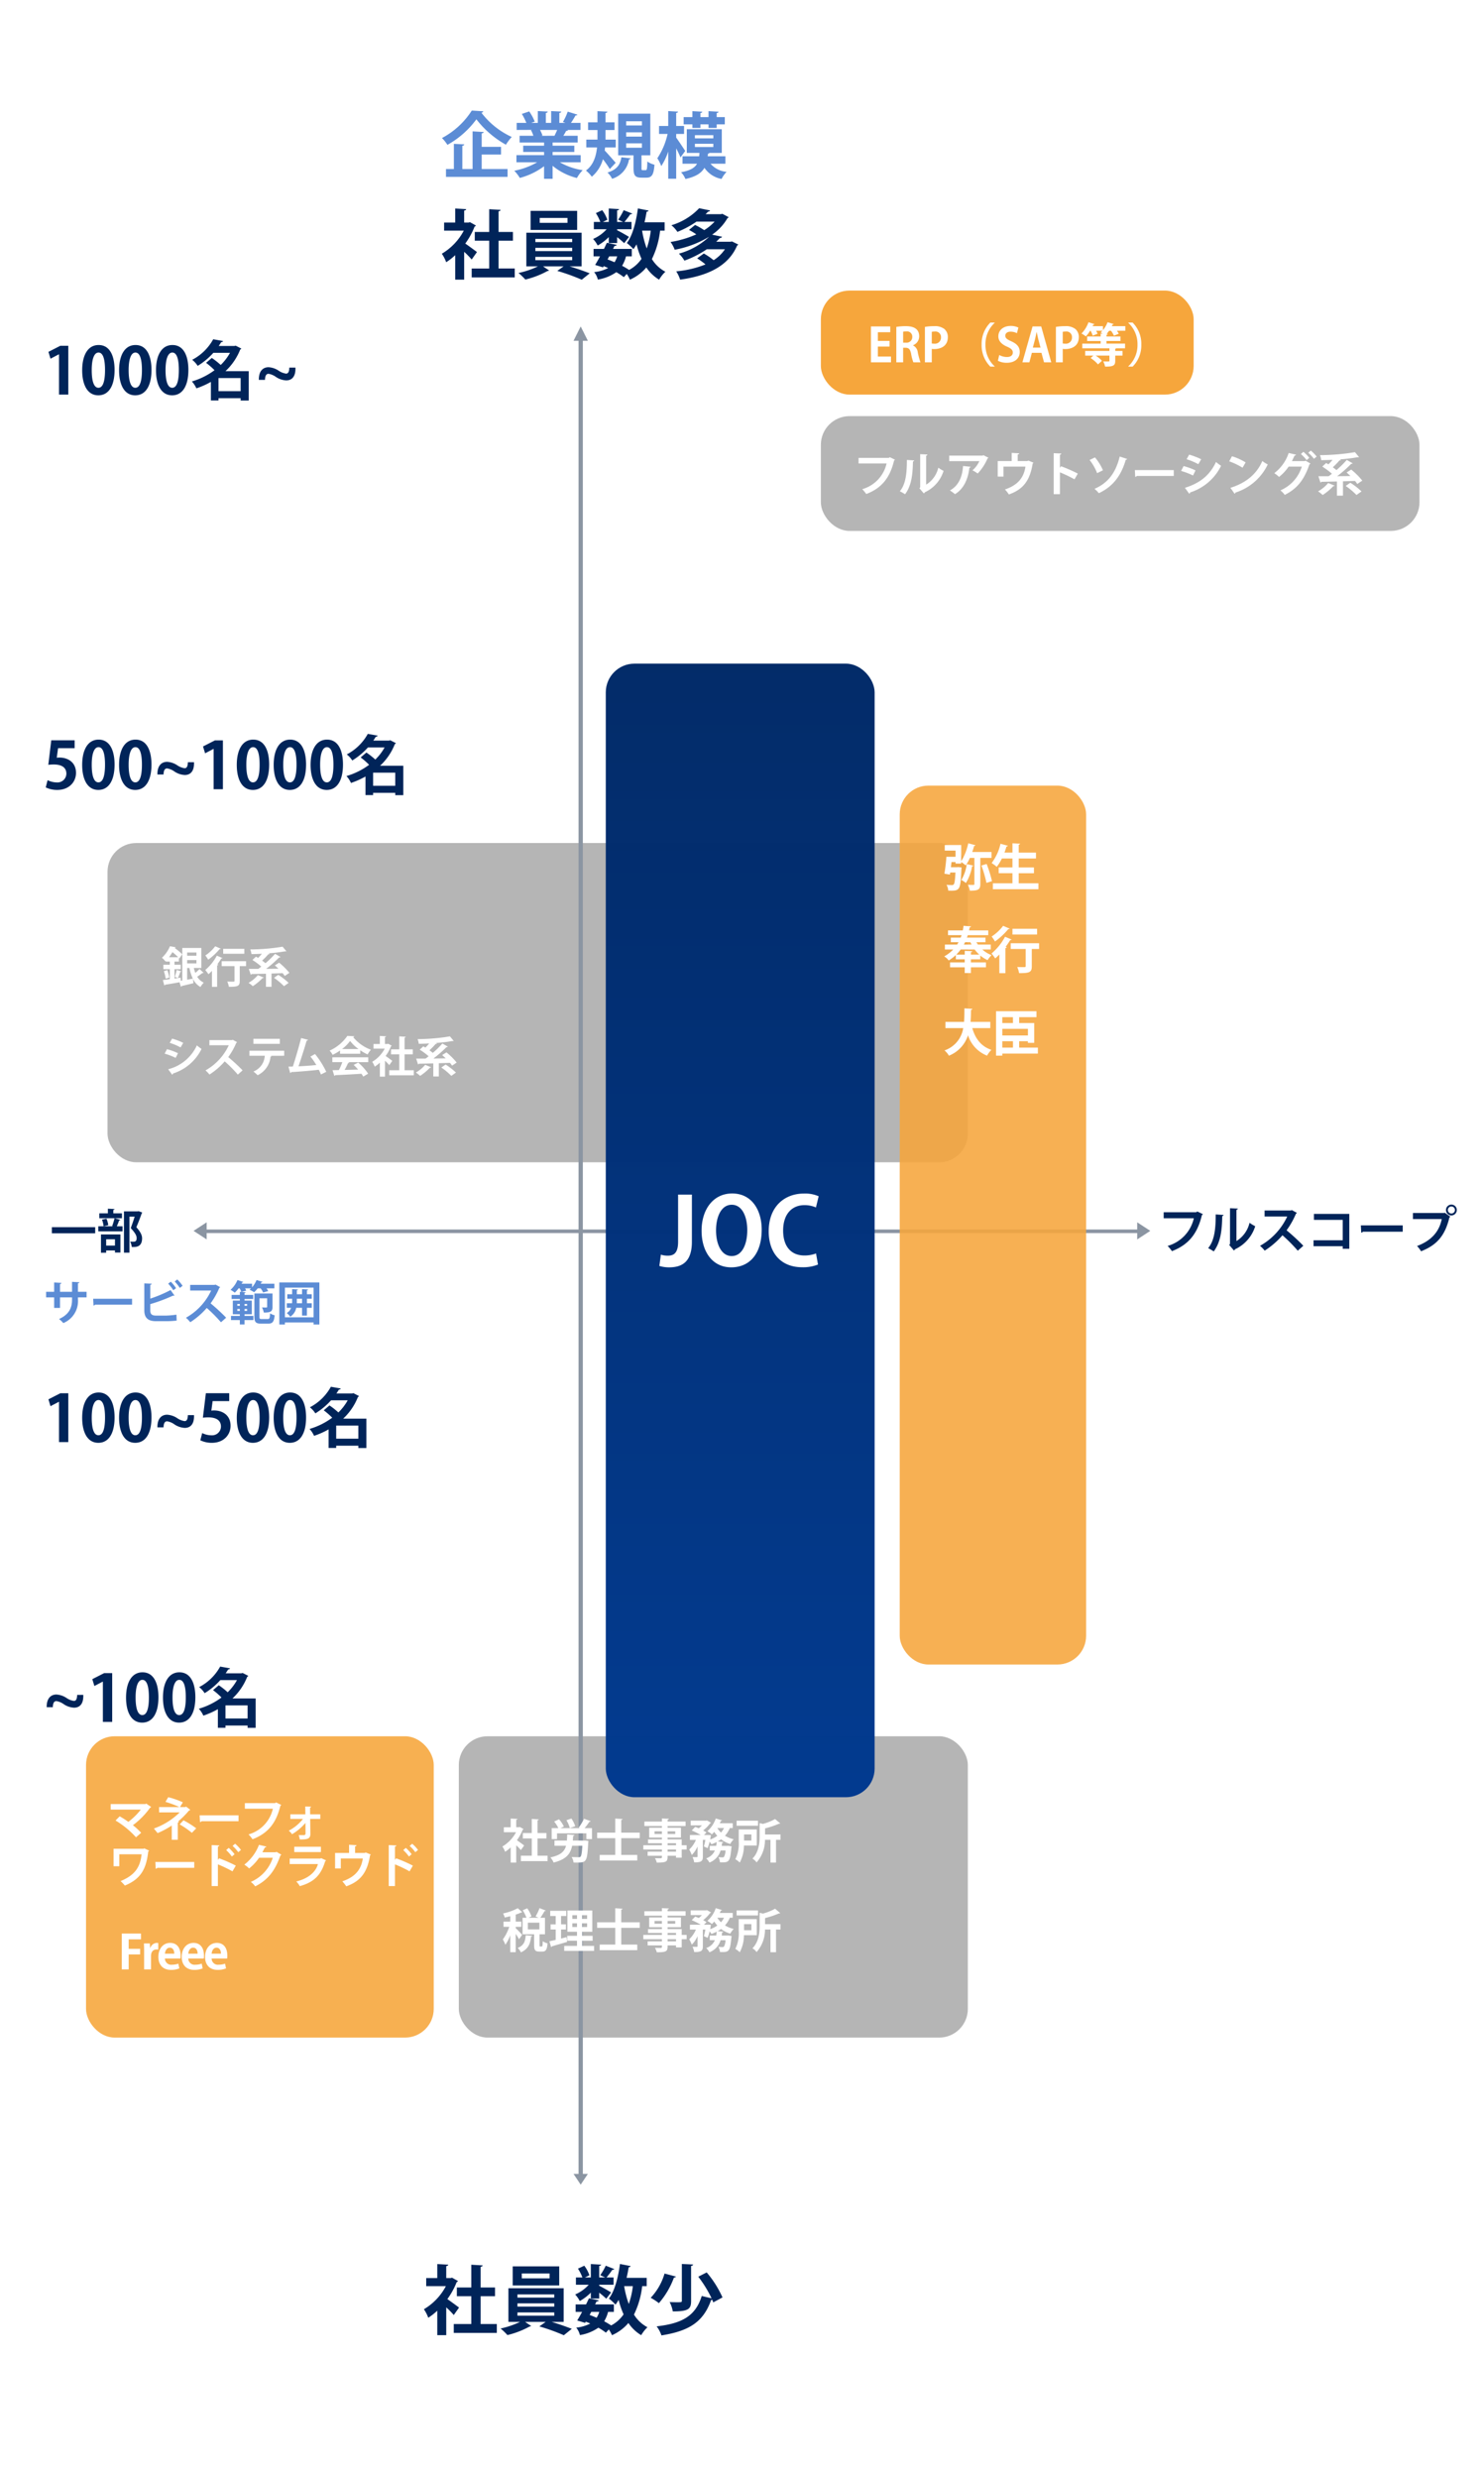 <svg xmlns="http://www.w3.org/2000/svg" xmlns:xlink="http://www.w3.org/1999/xlink" width="414" height="691" viewBox="0 0 414 691">
  <defs>
    <linearGradient id="linear-gradient" x1="0.5" x2="0.5" y2="1" gradientUnits="objectBoundingBox">
      <stop offset="0" stop-color="#002967"/>
      <stop offset="0.51" stop-color="#00317b"/>
      <stop offset="1" stop-color="#00398f"/>
    </linearGradient>
  </defs>
  <g id="グループ_336" data-name="グループ 336" transform="translate(0 -1282)">
    <rect id="長方形_438" data-name="長方形 438" width="414" height="691" transform="translate(0 1282)" fill="#fff"/>
    <rect id="長方形_439" data-name="長方形 439" width="240" height="89" rx="8" transform="translate(30 1517)" fill="#b5b5b5"/>
    <rect id="長方形_440" data-name="長方形 440" width="142" height="84" rx="8" transform="translate(128 1766)" fill="#b5b5b5"/>
    <path id="合体_2" data-name="合体 2" d="M-1672.75-10103h-259.595v1.765l-3.655-2.381,3.655-2.385v2h259.595v-2l3.655,2.385-3.655,2.381Z" transform="translate(1990 11728.734)" fill="#8b95a2"/>
    <rect id="長方形_442" data-name="長方形 442" width="104" height="29" rx="8" transform="translate(229 1363)" fill="#f6a63c"/>
    <rect id="長方形_443" data-name="長方形 443" width="167" height="32" rx="8" transform="translate(229 1398)" fill="#b5b5b5"/>
    <rect id="長方形_446" data-name="長方形 446" width="52" height="245" rx="8" transform="translate(251 1501)" fill="#f6a63c" opacity="0.88"/>
    <path id="パス_1238" data-name="パス 1238" d="M11.018-10.29l-.308.21H1.638V-8.4h8.414A10.4,10.4,0,0,1,2.744-.686,12.091,12.091,0,0,1,3.948.77C8.54-.994,11.06-4.046,12.306-9.3a.657.657,0,0,0,.28-.238Zm10.92-.462a.408.408,0,0,0,.392-.336L20.146-11.2v9.954l-.224.294L21.238.588a.976.976,0,0,0,.322-.35,10.473,10.473,0,0,0,5.614-6.412,10.172,10.172,0,0,1-1.582-.966,8.142,8.142,0,0,1-3.654,5.1ZM16.156-9.464c0,3.584-.252,7.224-2.114,9.394.49.252,1.162.644,1.568.91,1.918-2.59,2.3-5.838,2.366-9.856a.367.367,0,0,0,.364-.308Zm21.252-1.2-.294.1H29.792v1.68h6.314A18.147,18.147,0,0,1,28.518-.714,9.037,9.037,0,0,1,29.82.63a22.958,22.958,0,0,0,4.956-4.284,44.258,44.258,0,0,1,4.27,4.3L40.6-.728A56.283,56.283,0,0,0,35.924-5.04a22.661,22.661,0,0,0,2.618-4.634.423.423,0,0,0,.252-.238Zm6.146,1.05v1.666H51.59v5.684H43.442V-.6H51.59V.112h1.834v-9.73Zm13.2,5.236a.677.677,0,0,0,.476-.266h11.1V-6.412H56.644ZM80.388-10.7A1.524,1.524,0,0,0,81.9-9.184,1.515,1.515,0,0,0,83.412-10.7,1.506,1.506,0,0,0,81.9-12.208,1.514,1.514,0,0,0,80.388-10.7Zm1.512.98a.983.983,0,0,1-.98-.98.983.983,0,0,1,.98-.98.974.974,0,0,1,.98.98A.974.974,0,0,1,81.9-9.716ZM71.176-8.162h8.036c-.728,3.654-3.094,6.09-6.888,7.5a8.859,8.859,0,0,1,1.12,1.47c4.284-1.68,6.664-4.214,7.91-9.45a.926.926,0,0,0,.252-.2L80.052-9.94l-.126.07h-8.75Z" transform="translate(323 1630)" fill="#002459"/>
    <path id="パス_1240" data-name="パス 1240" d="M6.565-1.612H2.9V-4.394H6.162V-5.967H2.9V-8.385H6.357V-10H.975V0h5.59Zm6.149-3.146A2.646,2.646,0,0,0,14.43-7.241c0-2.678-2.548-2.834-3.809-2.834a15.589,15.589,0,0,0-2.574.208V0H9.958V-4.056h.65c.91,0,1.313.4,1.573,1.69A12.507,12.507,0,0,0,12.805,0h1.976a21.4,21.4,0,0,1-.741-2.756,2.456,2.456,0,0,0-1.326-1.963ZM9.958-5.486V-8.528a3.3,3.3,0,0,1,.884-.078,1.457,1.457,0,0,1,1.664,1.534,1.565,1.565,0,0,1-1.755,1.586ZM16.029,0H17.94V-3.744a3.684,3.684,0,0,0,.7.052c1.5,0,3.783-.611,3.783-3.354a2.9,2.9,0,0,0-.962-2.236,4.276,4.276,0,0,0-2.847-.793,14.233,14.233,0,0,0-2.587.208ZM17.94-8.5a3.779,3.779,0,0,1,.832-.078,1.538,1.538,0,0,1,1.742,1.625,1.688,1.688,0,0,1-1.9,1.755,3.238,3.238,0,0,1-.676-.052Zm17.55-2.574H34.281A8.392,8.392,0,0,0,31.85-4.94,8.392,8.392,0,0,0,34.281,1.2H35.49V1.131A8.039,8.039,0,0,1,32.916-4.94a8.077,8.077,0,0,1,2.574-6.071Zm6.617,1.391a4.838,4.838,0,0,0-2.145-.455c-2.158,0-3.445,1.261-3.445,2.9,0,1.3.936,2.236,2.444,2.886,1.105.481,1.586.91,1.586,1.625,0,.741-.559,1.248-1.625,1.248a4.483,4.483,0,0,1-2.158-.559L36.387-.429A5.351,5.351,0,0,0,38.844.13c2.327,0,3.64-1.274,3.64-3.016,0-1.313-.715-2.236-2.314-2.951-1.222-.559-1.716-.884-1.716-1.6,0-.559.455-1.105,1.469-1.105a3.85,3.85,0,0,1,1.781.429ZM48.477-10H46.059L43.225,0h1.95l.689-2.639h2.678L49.257,0h2.015Zm-2.34,5.9.6-2.288c.143-.585.312-1.4.442-2.028h.039c.13.611.3,1.417.455,2.041l.6,2.275ZM52.572,0h1.911V-3.744a3.684,3.684,0,0,0,.7.052c1.495,0,3.783-.611,3.783-3.354a2.9,2.9,0,0,0-.962-2.236,4.276,4.276,0,0,0-2.847-.793,14.233,14.233,0,0,0-2.587.208Zm1.911-8.5a3.779,3.779,0,0,1,.832-.078,1.538,1.538,0,0,1,1.742,1.625,1.688,1.688,0,0,1-1.9,1.755,3.238,3.238,0,0,1-.676-.052Zm13.689-1.573.195-.442c.156.013.286-.026.325-.143-.52-.169-1.053-.325-1.716-.52A7.653,7.653,0,0,1,65.7-8.97v-1.1H62.816l.195-.429a.327.327,0,0,0,.338-.143l-1.69-.533a8.45,8.45,0,0,1-1.95,3.146,8.285,8.285,0,0,1,1.222.806A9.735,9.735,0,0,0,62.114-8.8h.13a6.6,6.6,0,0,1,.6,1.378l1.339-.546A6.263,6.263,0,0,0,63.8-8.8h1.742a5.424,5.424,0,0,1-.481.468c.156.091.351.208.546.338l-.546-.026V-7.2h-3.77v1.261h3.77v.728H59.93V-3.9H67.5v.728h-6.76v1.3h2.288l-.78.689A8.943,8.943,0,0,1,64.311.585l1.105-1a7.852,7.852,0,0,0-1.755-1.456H67.5v1.43c0,.2,0,.208-.7.208-.286,0-.663-.013-1.027-.026A5.94,5.94,0,0,1,66.3,1.2c2.34,0,2.821-.312,2.821-1.6V-1.872h2.041v-1.3H69.121v-.611a.538.538,0,0,0,.286-.117h2.457V-5.213H66.69v-.728h3.887V-7.2H66.69v-.455c.234-.039.338-.117.351-.247l-.325-.013a9.529,9.529,0,0,0,.7-.884h.533a8.249,8.249,0,0,1,.819,1.378L70.1-7.969A5.521,5.521,0,0,0,69.6-8.8h2.34v-1.274ZM72.761,1.2H73.97A8.341,8.341,0,0,0,76.4-4.94a8.341,8.341,0,0,0-2.431-6.136H72.761v.065A8.039,8.039,0,0,1,75.335-4.94a8.077,8.077,0,0,1-2.574,6.071Z" transform="translate(242 1383)" fill="#fff"/>
    <path id="パス_1239" data-name="パス 1239" d="M10.231-9.555l-.286.195H1.521V-7.8H9.334A9.657,9.657,0,0,1,2.548-.637,11.228,11.228,0,0,1,3.666.715c4.264-1.638,6.6-4.472,7.761-9.347a.61.61,0,0,0,.26-.221Zm10.14-.429a.379.379,0,0,0,.364-.312l-2.028-.1v9.243L18.5-.884,19.721.546a.907.907,0,0,0,.3-.325,9.725,9.725,0,0,0,5.213-5.954,9.446,9.446,0,0,1-1.469-.9A7.561,7.561,0,0,1,20.371-1.9ZM15-8.788c0,3.328-.234,6.708-1.963,8.723.455.234,1.079.6,1.456.845,1.781-2.4,2.132-5.421,2.2-9.152a.34.34,0,0,0,.338-.286Zm21.346-1.326L36.166-10h-9.36V-8.45h8.411a7.466,7.466,0,0,1-1.924,2.561,9.425,9.425,0,0,1,1.456.884,13.727,13.727,0,0,0,2.743-4.2.381.381,0,0,0,.26-.195ZM30.667-7.1C30.485-4.186,29.471-1.612,27-.286A12.086,12.086,0,0,1,28.418.754C31.031-.819,32.11-3.757,32.435-6.6c.208-.039.338-.143.351-.273ZM44.239-8.476h-3.9v4.329h1.6V-6.929h6.136c-.442,3.055-2.106,5.161-5.72,6.37a10.342,10.342,0,0,1,1.1,1.391C47.541-.611,49.335-3.12,50.1-7.813a.574.574,0,0,0,.221-.208l-1.43-.585-.3.13H45.916v-1.833a.417.417,0,0,0,.416-.325l-2.093-.117Zm18.447,3.5A40.806,40.806,0,0,0,58.019-7.02l-.325.442v-3.666c.273-.039.377-.169.39-.325l-2.132-.1V.754h1.742V-5.33a36.961,36.961,0,0,1,4.069,1.95ZM74.373-9.737c-1.2,4.888-3.536,7.488-7.033,9.009a7.485,7.485,0,0,1,1.2,1.209c3.692-1.716,6.149-4.576,7.527-9.321.221-.013.338-.091.377-.221Zm-8.4.962A14.007,14.007,0,0,1,68.068-5.1L69.693-5.9A13.543,13.543,0,0,0,67.47-9.49ZM78.7-4.069a.628.628,0,0,0,.442-.247H89.453V-5.954H78.6ZM93.028-8.983A17.977,17.977,0,0,1,96.3-7.6l.806-1.378a20.06,20.06,0,0,0-3.354-1.287Zm.741,9.62a.32.32,0,0,0,.208-.351,14.469,14.469,0,0,0,8.671-7.436,17.547,17.547,0,0,1-1.417-1.066c-1.781,3.848-4.68,5.967-8.671,7.2ZM91.494-5.72a19.332,19.332,0,0,1,3.328,1.274l.7-1.417A18.629,18.629,0,0,0,92.2-7.072ZM104.923-8.4a18.982,18.982,0,0,1,3.718,1.781L109.5-8.1a16.867,16.867,0,0,0-3.809-1.716ZM106.431.65a.454.454,0,0,0,.221-.338,15.039,15.039,0,0,0,9.022-7.839,9.839,9.839,0,0,1-1.521-.962c-1.508,3.575-4.524,6.123-8.9,7.475Zm20.553-11.427A10.329,10.329,0,0,1,128.557-9.1l.754-.624a10.441,10.441,0,0,0-1.638-1.677Zm-2.067.351a10.366,10.366,0,0,1,1.6,1.7l.741-.65a10.545,10.545,0,0,0-1.651-1.677Zm1.313,1.859-.247.1h-3.575c.234-.429.533-1.079.754-1.547a.445.445,0,0,0,.416-.234l-2.067-.481A11.664,11.664,0,0,1,117.494-5.1a8.437,8.437,0,0,1,1.326,1.053A12.907,12.907,0,0,0,121.5-6.929h3.679A10.6,10.6,0,0,1,119.2-.3,5.762,5.762,0,0,1,120.406.962c3.341-1.69,5.369-4.03,6.89-8.5a.663.663,0,0,0,.286-.247Zm11.44,3.276c.338.3.7.637,1.066.988-1.248.026-2.509.039-3.705.052A36.059,36.059,0,0,0,138.957-7.7a.566.566,0,0,0,.429-.13l-1.664-.962a27.243,27.243,0,0,1-2.886,2.834c-.3-.247-.65-.52-1.014-.78a21.428,21.428,0,0,0,1.872-1.924.425.425,0,0,0,.4-.117l-.312-.169a45.171,45.171,0,0,0,4.979-.6.761.761,0,0,0,.169.026.443.443,0,0,0,.208-.052l-1.131-1.378a61.962,61.962,0,0,1-9.776.832,5.2,5.2,0,0,1,.364,1.4c1.014-.013,2.08-.052,3.146-.1A13.33,13.33,0,0,1,132.6-7.553c-.221-.13-.429-.26-.637-.377l-1.079,1a19.552,19.552,0,0,1,2.691,2c-.312.247-.624.481-.923.689h-2.847l.559,1.742a.3.3,0,0,0,.273-.195c1.183-.013,2.691-.052,4.342-.091V1.17h1.677v-4c1.1-.026,2.236-.065,3.354-.1a8.451,8.451,0,0,1,.637.845l1.4-.936a20.385,20.385,0,0,0-3.094-3.081Zm4.16,5.278a20.283,20.283,0,0,0-3.12-2.418c-.416.286-.832.559-1.3.9A18.8,18.8,0,0,1,140.426.988Zm-9.295-2.34a10.349,10.349,0,0,1-2.821,2.327A9.82,9.82,0,0,1,131,.988,16.322,16.322,0,0,0,133.978-1.5a.323.323,0,0,0,.1.013.329.329,0,0,0,.26-.117Z" transform="translate(238 1419)" fill="#fff"/>
    <path id="パス_1237" data-name="パス 1237" d="M13.608-9.492H8.232c.2-.574.378-1.148.532-1.708a.333.333,0,0,0,.364-.182l-2.016-.546a15.218,15.218,0,0,1-1.96,5v-4.508H.56v1.554H3.57v1.722H1.022C.924-6.636.686-4.69.462-3.444L2-3.206l.084-.574H3.542c-.1,2.17-.252,3.08-.49,3.332a.631.631,0,0,1-.5.168c-.28,0-.882-.014-1.512-.07a3.736,3.736,0,0,1,.5,1.624c3.262.07,3.4.07,3.668-5.964a3.331,3.331,0,0,0,.042-.5l-.91-.1-.364.028H2.282c.056-.462.112-.938.154-1.414H3.57v.406H5.152v-.42a10.5,10.5,0,0,1,1.26.924A11.64,11.64,0,0,0,7.574-7.854h1.26V-.588c0,.266-.056.266-.742.266-.294,0-.686-.014-1.078-.028a6.138,6.138,0,0,1,.56,1.638c2.3,0,2.912-.294,2.912-1.848V-7.854h3.122Zm.126,8.12A34.689,34.689,0,0,0,12.25-6.16l-1.456.434a34.267,34.267,0,0,1,1.4,4.844ZM6.706-6.132A11.722,11.722,0,0,1,5.194-1.694a8.154,8.154,0,0,1,1.288.84A13.993,13.993,0,0,0,8.2-5.516c.182,0,.294-.056.336-.182ZM21.2-3.584h4.242v-1.61H21.2V-7.686h4.816V-9.324H21.2v-2.212c.252-.056.364-.14.378-.28l-2.128-.112v2.6H17.22c.21-.574.406-1.148.574-1.722a.366.366,0,0,0,.392-.182l-2.072-.56a13.681,13.681,0,0,1-2.478,5.376,10.166,10.166,0,0,1,1.428,1.05,12.22,12.22,0,0,0,1.442-2.324h2.94v2.492H15.61v1.61h3.836V-.77h-5.46V.882H26.7V-.77H21.2ZM13.4,16.308H9.814a6.53,6.53,0,0,1-.42-.658h2.534V14.376H6.762c.084-.224.154-.462.224-.686H12.7V12.36H7.336q.1-.42.168-.84a.406.406,0,0,0,.392-.28l-2.1-.154c-.042.42-.112.854-.2,1.274H1.47v1.33H5.25c-.07.224-.154.462-.238.686H2.254V15.65H4.41c-.126.224-.252.448-.392.658H.6V17.68H2.926a10.181,10.181,0,0,1-2.52,1.932,4.064,4.064,0,0,1,1.26,1.134,13.013,13.013,0,0,0,1.988-1.512v1.19H6.132v.854H2.044V22.65H6.132v1.6H7.854v-1.6h4.2V21.278h-4.2v-.854h2.618V19.36a8.839,8.839,0,0,0,2.044,1.288,6.974,6.974,0,0,1,1.106-1.386,8.094,8.094,0,0,1-2.576-1.582H13.4Zm-7.5,0,.336-.658H7.714c.112.224.21.448.336.658Zm1.96,2.114c.266-.028.364-.112.378-.252l-2.1-.126v1.064H3.78A10.723,10.723,0,0,0,5.012,17.68H8.9a10.413,10.413,0,0,0,1.288,1.428H7.854Zm7.938,5.866h1.68V17.3a.424.424,0,0,0,.378-.252l-.308-.1c.462-.63.91-1.288,1.288-1.918a.356.356,0,0,0,.392-.126l-1.848-.77A15.883,15.883,0,0,1,13.608,18.8a13.064,13.064,0,0,1,1.036,1.372c.378-.336.77-.7,1.148-1.106Zm3.164-8.344v1.6h4.172v4.788c0,.266-.126.266-.686.266-.406,0-1.078-.014-1.666-.028a6.472,6.472,0,0,1,.518,1.708c2.912,0,3.542-.238,3.542-1.9V17.54H26.88v-1.6Zm-2.114-4.858a12.661,12.661,0,0,1-3.206,2.982,11.469,11.469,0,0,1,.938,1.386A20.134,20.134,0,0,0,18.284,12a.371.371,0,0,0,.392-.126Zm2.6.826v1.6H26.32v-1.6ZM13.272,37.866H7.756c.1-1.134.112-2.268.126-3.346.238-.042.364-.14.392-.294l-2.226-.14c-.014,1.26,0,2.534-.1,3.78H.756V39.6H5.712A7.841,7.841,0,0,1,.49,45.818a5.267,5.267,0,0,1,1.232,1.47,9.145,9.145,0,0,0,5.334-5.7,9.033,9.033,0,0,0,5.306,5.684,7.274,7.274,0,0,1,1.218-1.61C10.7,44.7,9.072,42.5,8.246,39.6h5.026Zm8.05,7.168V43.256h2.436V43.7h1.764V38.188h-4.2V36.55h4.83V34.9H14.868V47.274h1.75V46.7h9.926V45.034Zm-4.7-3.388V39.8h7.14v1.848Zm2.968-3.458H16.618V36.55h2.968Zm0,5.068v1.778H16.618V43.256Z" transform="translate(263 1529)" fill="#fff"/>
    <rect id="長方形_447" data-name="長方形 447" width="75" height="316" rx="8" transform="translate(169 1467)" opacity="0.99" fill="url(#linear-gradient)"/>
    <path id="パス_1233" data-name="パス 1233" d="M9.022-19.994H5.174v13.13c0,3.12-1.144,3.9-2.886,3.9A6.534,6.534,0,0,1,.364-3.25L-.052-.1a9.41,9.41,0,0,0,2.7.39c3.718,0,6.37-1.612,6.37-7.124Zm11.232-.312c-5.226,0-8.528,4.394-8.528,10.374,0,5.8,2.99,10.218,8.268,10.218,4.966,0,8.5-3.562,8.5-10.53C28.5-15.574,25.792-20.306,20.254-20.306Zm-.1,3.146c2.938,0,4.316,3.406,4.316,7.072,0,4.03-1.482,7.228-4.342,7.228-2.834,0-4.368-3.224-4.368-7.15C15.756-13.676,17.134-17.16,20.15-17.16Zm23.5,13.572a8.983,8.983,0,0,1-3.25.572c-3.614,0-5.928-2.418-5.928-6.942,0-4.836,2.652-7.1,5.954-7.1a7.858,7.858,0,0,1,3.2.65l.754-3.12a9.362,9.362,0,0,0-4.134-.754c-5.3,0-9.8,3.536-9.8,10.53C30.446-3.822,33.774.26,39.78.26A11.24,11.24,0,0,0,44.2-.494Z" transform="translate(184 1635)" fill="#fff"/>
    <path id="パス_1228" data-name="パス 1228" d="M12.155-7.9H9.75v-2.353c.247-.039.377-.156.39-.3L8.1-10.673V-7.9H4.745v-2.145a.422.422,0,0,0,.39-.325L3.107-10.5v2.6H.858v1.56H3.107v2.938H4.745V-6.344H8.1v.585c0,2.132-.65,4.108-3.627,5.447A9.065,9.065,0,0,1,5.668.819,6.617,6.617,0,0,0,9.75-5.772v-.572h2.4Zm1.937,3.835a.628.628,0,0,0,.442-.247H24.843V-5.954H13.988Zm22.646-6.708a13.948,13.948,0,0,1,1.43,1.794l.767-.585a10.59,10.59,0,0,0-1.482-1.768Zm-1.82.611a10.837,10.837,0,0,1,1.417,1.833l.78-.572a10.3,10.3,0,0,0-1.469-1.807ZM31.6-1.261c-1.2,0-1.677-.364-1.677-1.443V-4.459a45.845,45.845,0,0,0,6.331-2.366,1.281,1.281,0,0,0,.221.026.5.5,0,0,0,.208-.039l-1.1-1.547a36.7,36.7,0,0,1-5.655,2.392V-9.854c.286-.026.377-.143.4-.3l-2.067-.091v7.527c0,2.08,1.027,3.016,3.3,3.016h2.925a25.973,25.973,0,0,0,2.8-.169c-.026-.546-.039-1.118-.065-1.651a25.341,25.341,0,0,1-2.873.26ZM48.126-9.906l-.273.091h-6.8v1.56h5.863A16.85,16.85,0,0,1,39.871-.663,8.391,8.391,0,0,1,41.08.585a21.319,21.319,0,0,0,4.6-3.978A41.1,41.1,0,0,1,49.647.6L51.09-.676a52.263,52.263,0,0,0-4.342-4,21.042,21.042,0,0,0,2.431-4.3.393.393,0,0,0,.234-.221ZM62.829-8.1a6.062,6.062,0,0,0-.468-.754h2.184v-1.3H60.723c.078-.13.13-.26.195-.39.156.013.273-.026.325-.143l-1.677-.494a7.07,7.07,0,0,1-1.248,2.041v-1.014H55.393c.065-.117.13-.234.182-.351a.322.322,0,0,0,.325-.13l-1.651-.546a7.5,7.5,0,0,1-1.937,2.73,8.53,8.53,0,0,1,1.183.793,7.362,7.362,0,0,0,1.053-1.2h.3a5.174,5.174,0,0,1,.468,1l-.4-.026v.858h-2.3V-5.9h2.3v.455H52.949v3.809h1.963v.468h-2.47V-.013h2.47V1.209h1.3V-.013h2.47V-1.17h-2.47v-.468h2.041V-5.447H56.212V-5.9H58.63V-7.02H56.212v-.546c.221-.039.3-.1.312-.221l-1.157-.065,1.313-.377a4.393,4.393,0,0,0-.3-.624h1.651a3.872,3.872,0,0,1-.429.377,8.694,8.694,0,0,1,1.287.689,7.917,7.917,0,0,0,1-1.066h.819a6.191,6.191,0,0,1,.7,1.144ZM54.912-4.511v.52H54.2v-.52Zm2.028.52h-.728v-.52h.728ZM54.2-3.107h.715v.533H54.2Zm2.015.533v-.533h.728v.533Zm4.16-3.51H62.53v2.366c0,.182-.039.2-.585.2-.234,0-.559-.013-.858-.026a5.631,5.631,0,0,1,.52,1.443c1.911,0,2.418-.325,2.418-1.573V-7.423H58.968V-.949c0,1.521.442,1.924,1.846,1.924h2.015c1.235,0,1.625-.559,1.794-2.327a4.265,4.265,0,0,1-1.274-.533C63.284-.585,63.193-.3,62.7-.3H61.022c-.559,0-.65-.091-.65-.663Zm5.551,7.306h1.56V.65h7.995v.572H77.1V-10.5H65.923Zm1.56-10.283h7.995V-.793H67.483Zm6.136,4.355V-5.967h1.352V-7.215H73.619v-1.1c.221-.026.325-.1.338-.234l-1.69-.091v1.43H70.811V-8.333c.208-.026.3-.1.312-.221L69.5-8.645v1.43H68.146v1.248H69.5v.637c0,.208,0,.416-.013.624H68.016v1.274h1.209A2.879,2.879,0,0,1,68-1.976a5.15,5.15,0,0,1,.975,1.014,3.718,3.718,0,0,0,1.664-2.47h1.625v2.171h1.352V-3.432h1.365V-4.706ZM70.811-5.967h1.456v1.261H70.8c.013-.2.013-.4.013-.611Z" transform="translate(12 1650)" fill="#5c8cd5"/>
    <path id="パス_1227" data-name="パス 1227" d="M.468-4.212h12.09v-1.7H.468ZM15.613,1.209V.572H18.07v.585h1.521V-3.887H14.17v5.1ZM18.07-.78H15.613V-2.535H18.07Zm-.455-8.983v-.962c.234-.039.325-.117.338-.247l-1.859-.091v1.3H13.7v1.352H20.02V-9.763Zm6.773-.559H20.579V1.2h1.534V-8.853h1.456c-.3.962-.663,2.041-1.092,3.2C23.66-4.368,24.115-3.6,24.115-2.886c0,.507-.078,1.027-.858,1.027-.234,0-.585,0-.962-.026A3.433,3.433,0,0,1,22.75-.4c.143.013.286.013.429.013.78,0,2.457,0,2.457-2.418,0-.858-.416-1.781-1.6-3.094.6-1.391,1.118-2.769,1.508-3.887a.279.279,0,0,0,.13-.208l-.988-.377ZM17.55-6.162H13.416v1.417h6.773V-6.162h-1.6a16.647,16.647,0,0,0,.65-1.651c.182,0,.286-.052.338-.156l-1.625-.442A15,15,0,0,1,17.29-6.24Zm-1.339-.312A6.781,6.781,0,0,0,15.7-8.281l-1.248.26A7.667,7.667,0,0,1,14.9-6.162Z" transform="translate(14 1630)" fill="#002459"/>
    <path id="合体_3" data-name="合体 3" d="M-1936-9591h1.405v-511H-1936l2-4,2,4h-1.405v511H-1932l-2,3Z" transform="translate(2096 11479)" fill="#8b95a2"/>
    <rect id="長方形_441" data-name="長方形 441" width="97" height="84" rx="8" transform="translate(24 1766)" fill="#f6a63c" opacity="0.89"/>
    <path id="パス_1222" data-name="パス 1222" d="M8.62-17.18A22.231,22.231,0,0,1,.3-9.52a11.113,11.113,0,0,1,1.52,1.9A25.252,25.252,0,0,0,9.9-14.74a26.965,26.965,0,0,0,8.24,7.08,14.16,14.16,0,0,1,1.62-2.16,22.328,22.328,0,0,1-8.46-6.76.619.619,0,0,0,.54-.4ZM16.78-4.92V-7.06h-5.4v-3.76c.38-.06.54-.18.56-.38l-3.1-.18V-.88H5.98V-7.36c.38-.08.52-.2.54-.4L3.62-7.9V-.88H1.42V1.3H18.6V-.88H11.38V-4.92ZM39-4.74H31.16v-.9h6.06V-7.38H31.16v-.9h7v-1.88h-4a14.378,14.378,0,0,0,.78-1.36.5.5,0,0,0,.52-.2l-.18-.06h3.66v-1.96H36.28c.46-.66.94-1.46,1.28-2.08.28.02.46-.06.52-.22l-2.7-.84A16.314,16.314,0,0,1,34.04-14l.7.26h-1.7V-16.5c.34-.06.52-.18.54-.4l-2.82-.14v3.3H29.28v-2.78c.34-.04.5-.18.52-.38l-2.76-.14v3.3H25.2l.98-.36a14.315,14.315,0,0,0-1.54-2.84l-2.06.7a16.276,16.276,0,0,1,1.26,2.5h-2.7v1.96l4.22-.02v.02l-.24.04a9.18,9.18,0,0,1,.68,1.58H21.96v1.88h6.82v.9H22.96v1.74h5.82v.9h-7.7v1.98h5.78A20.876,20.876,0,0,1,20.48-.4a11.345,11.345,0,0,1,1.54,2,19.645,19.645,0,0,0,6.76-3.26v3.5h2.38V-1.78a17.221,17.221,0,0,0,6.78,3.4A10.122,10.122,0,0,1,39.56-.56a18.357,18.357,0,0,1-6.38-2.2H39Zm-11-5.4v-.02l.34-.06a10.893,10.893,0,0,0-.68-1.56h4.78c-.24.56-.52,1.16-.74,1.62ZM55.96-4.7h2.46V-16.32H49.46V-4.7h4.28v3.52c0,2.02.38,2.7,2.22,2.7h1.4c1.44,0,2.02-.76,2.22-3.6a5.787,5.787,0,0,1-1.98-.9c-.06,2.14-.14,2.42-.48,2.42h-.8c-.32,0-.36-.08-.36-.62Zm.12-6.42v1.2h-4.4v-1.2Zm0-3.08v1.18h-4.4V-14.2Zm0,6.16v1.22h-4.4V-8.04ZM48.78-6.9V-9.08H45.92v-2.68h2.52V-13.9H45.92v-2.6c.36-.06.5-.18.52-.38l-2.76-.14v3.12H41.06v2.14h2.62v2.68H40.56V-6.9h3c-.26,2.4-.98,4.9-3.1,6.44A8.844,8.844,0,0,1,42.1,1.26a9.761,9.761,0,0,0,3.1-4.88A31.069,31.069,0,0,1,47.12-.88l1.64-1.74c-.46-.52-2.24-2.58-3.06-3.42.04-.28.06-.58.1-.86Zm1.58,2.74C50.04-2.34,49.38-.8,46.48.1a6.027,6.027,0,0,1,1.28,1.74,6.774,6.774,0,0,0,4.72-5.42c.28-.02.44-.14.48-.28Zm29-.28H74.44c.02-.24.06-.48.08-.74a.523.523,0,0,0,.42-.2h3.42v-6.6H68.6v6.6h3.54c-.02.34-.06.64-.08.94H67.4v2.08h4.06C70.82-1.22,69.56-.46,67,.02A5.959,5.959,0,0,1,68.22,1.9c2.98-.66,4.48-1.7,5.3-3.12a7.356,7.356,0,0,0,4.78,3.1A8.234,8.234,0,0,1,79.7-.1a6.644,6.644,0,0,1-4.48-2.26h4.14ZM76-10.32v.88H70.86v-.88Zm0,2.4v.9H70.86v-.9ZM65.64-10.66h2.2v-2.22h-2.2v-3.64c.36-.06.5-.18.52-.36l-2.74-.16v4.16H60.86v2.22h2.38a19.988,19.988,0,0,1-2.86,6.78,11.144,11.144,0,0,1,1.1,2.18,17.263,17.263,0,0,0,1.94-4.08v7.6h2.22V-6.64a27.033,27.033,0,0,1,1.2,2.52l1.32-1.8c-.36-.56-1.96-2.98-2.52-3.72Zm6.76-1.68v-1h2.26v1h2.28v-1H79.2v-2.02H76.94v-1.12c.34-.08.5-.18.52-.38l-2.8-.16v1.66H72.4V-16.5c.36-.06.5-.16.52-.36l-2.76-.16v1.66H67.72v2.02h2.44v1Z" transform="translate(123 1330)" fill="#5c8cd5"/>
    <path id="パス_1221" data-name="パス 1221" d="M8.106-14.07l-.378.105H6.489V-17.3c.378-.063.546-.189.567-.4L3.99-17.871v3.906H.9V-11.7H6.384A16.311,16.311,0,0,1,.252-5.271,9.728,9.728,0,0,1,1.47-2.9,16.47,16.47,0,0,0,3.99-4.872V1.953h2.5V-5.8a24.441,24.441,0,0,1,2.1,2.142l1.47-2.079C9.576-6.111,7.833-7.392,6.8-8.106a20.847,20.847,0,0,0,2.6-4.725.6.6,0,0,0,.357-.315ZM16.086-8.9H20.1V-11.34H16.086v-5.754c.378-.063.546-.189.567-.4l-3.171-.189v6.342H9.45V-8.9h4.032v7.749H8.589V1.323H20.6V-1.155H16.086ZM39.249-11.13H23.835v9.387h3.234A24.5,24.5,0,0,1,21.651.1a17.675,17.675,0,0,1,1.911,1.827A25.1,25.1,0,0,0,29.757-.462a.707.707,0,0,0,.42-.147L28.5-1.743H34.23L32.466-.483a56.054,56.054,0,0,1,6.825,2.457L41.517.189c-1.47-.567-3.633-1.344-5.607-1.932h3.339ZM36.624-6.909v.9H26.355v-.9Zm0-2.5v.9H26.355v-.9Zm0,5.019v.924H26.355v-.924ZM25.032-17.22v5.313H38.01V-17.22Zm2.541,3.339v-1.365h7.749v1.365Zm34.839-.147H56.805c.231-.966.42-1.974.588-2.961a.521.521,0,0,0,.546-.315l-2.982-.588c-.5,3.78-1.491,7.581-3.087,9.639a15.99,15.99,0,0,1,1.848,1.7c.294-.4.588-.861.861-1.323a24.564,24.564,0,0,0,1.386,4.032A9.667,9.667,0,0,1,52.5-.756a21.906,21.906,0,0,0-1.953-1.155,9.676,9.676,0,0,0,1.092-2.625h1.617V-6.615H48.027c.126-.294.273-.567.4-.84.231.021.525-.021.588-.294l-2.709-.567c-.252.525-.525,1.113-.819,1.7h-2.9v2.079h1.806c-.483.9-.945,1.722-1.365,2.394l2.205.672.189-.336c.42.168.84.336,1.239.525A10.928,10.928,0,0,1,42.756-.147a5.229,5.229,0,0,1,1.029,2.079A12.508,12.508,0,0,0,48.93-.126a15.829,15.829,0,0,1,2.1,1.386l.819-.9a10.556,10.556,0,0,1,.882,1.6,12.7,12.7,0,0,0,4.578-3.4,11.275,11.275,0,0,0,3.57,3.4A9.969,9.969,0,0,1,62.622-.252,9.77,9.77,0,0,1,58.863-3.78,24.1,24.1,0,0,0,61.152-11.7h1.26ZM58.548-11.7a22.958,22.958,0,0,1-1.134,4.956,27.523,27.523,0,0,1-1.281-4.914l.021-.042ZM49.182-4.536A6.908,6.908,0,0,1,48.447-2.9c-.651-.273-1.3-.546-1.953-.777l.462-.861Zm-.021-3.717V-9.891a24.673,24.673,0,0,1,1.974,1.68l1.344-1.743c-.5-.336-2.478-1.47-3.318-1.869V-12.1h4.011v-2.037H51.2a24.223,24.223,0,0,0,1.638-2.142.561.561,0,0,0,.546-.189l-2.394-.945a17.648,17.648,0,0,1-1.533,2.646l1.365.63H49.161v-3.213c.357-.042.525-.168.546-.357l-2.877-.168v3.738H45.192l1.239-.609A9.792,9.792,0,0,0,45-17.409l-1.764.819a12.847,12.847,0,0,1,1.239,2.457H42.672V-12.1h3.57a10.826,10.826,0,0,1-3.78,2.709A8.967,8.967,0,0,1,43.743-7.56,13.686,13.686,0,0,0,46.83-9.912v1.659ZM76.8-8.61c.357-.336.714-.693,1.029-1.05A.587.587,0,0,0,78.435-10l-2.772-.588a14.171,14.171,0,0,0,4.284-4.6.721.721,0,0,0,.336-.273L78.519-16.4l-.4.1H73.836q.378-.346.693-.693c.315-.021.5-.147.567-.336l-3.045-.63A17.589,17.589,0,0,1,64.3-13.209a7.838,7.838,0,0,1,1.68,1.848,26.1,26.1,0,0,0,5.313-2.856h5.061a13.581,13.581,0,0,1-2.9,2.373,20.3,20.3,0,0,0-2.541-1.449l-1.7,1.386a18.848,18.848,0,0,1,2.037,1.239,28.386,28.386,0,0,1-7.182,2.121,8.956,8.956,0,0,1,1.155,2.163,28.424,28.424,0,0,0,9.555-3.591H74.8a20.03,20.03,0,0,1-8.4,4.683,8.627,8.627,0,0,1,1.533,1.953A28.293,28.293,0,0,0,74.172-6.51h5.061a10.644,10.644,0,0,1-3.15,3.045,19.082,19.082,0,0,0-2.73-1.869L71.484-3.99a22.783,22.783,0,0,1,2.331,1.7A28.773,28.773,0,0,1,65.646-.357a9.315,9.315,0,0,1,1.092,2.31C74,.945,80.073-1.554,82.635-7.539c.126-.084.273-.168.315-.294-.021-.021-.063-.042-1.743-.861l-.441.084Z" transform="translate(123 1358)" fill="#002459"/>
    <path id="パス_1234" data-name="パス 1234" d="M5.018-8.71l-.234.065H4.017v-2.067c.234-.039.338-.117.351-.247l-1.9-.1v2.418H.559v1.4H3.952a10.1,10.1,0,0,1-3.8,3.978A6.022,6.022,0,0,1,.91-1.794,10.2,10.2,0,0,0,2.47-3.016V1.209H4.017v-4.8a15.13,15.13,0,0,1,1.3,1.326l.91-1.287c-.3-.234-1.378-1.027-2.015-1.469A12.905,12.905,0,0,0,5.824-7.943a.368.368,0,0,0,.221-.195Zm4.94,3.2h2.483V-7.02H9.958v-3.562c.234-.039.338-.117.351-.247l-1.963-.117V-7.02H5.85v1.508h2.5v4.8H5.317V.819h7.436V-.715h-2.8Zm8.06-5.083a8.563,8.563,0,0,1,.949,2.184l1.5-.507a8.16,8.16,0,0,0-1.053-2.145Zm4.914-.4a14.105,14.105,0,0,1-1.508,2.47l.325.143h-5.4l.949-.442a7.655,7.655,0,0,0-1.352-2.028l-1.352.624a8.248,8.248,0,0,1,1.17,1.846H13.91v3.042H15.4v-1.6h8.177v1.6h1.573V-8.385H23.1a19.093,19.093,0,0,0,1.326-1.781c.182,0,.325-.039.377-.156ZM19.8-4.927c.052-.416.078-.845.1-1.3.221-.026.351-.13.364-.26L18.239-6.63c-.026.611-.039,1.183-.091,1.7H14.69v1.456h3.224c-.429,1.6-1.495,2.626-4.368,3.25a5.179,5.179,0,0,1,.9,1.43c3.575-.884,4.706-2.457,5.161-4.68h2.86c-.117,1.937-.273,2.821-.52,3.055a.772.772,0,0,1-.559.143c-.338,0-1.131-.013-1.924-.065A3.416,3.416,0,0,1,20.007,1.2c.338.013.663.013.975.013,2.639,0,2.834-.234,3.12-5.577a3.093,3.093,0,0,0,.039-.468l-.9-.1-.338.013Zm18.668-2.21H33.319v-3.536c.247-.039.351-.13.364-.26l-2.041-.117v3.913H26.585V-5.59h5.057V-.923H27.3V.637H37.778V-.923H33.319V-5.59h5.148ZM50.18-3.614V-5.239H46.241v-.52h3.731v-2.73H46.241v-.494h5.018v-1.235H46.241v-.507c.247-.039.338-.13.351-.273l-1.937-.078v.858H39.767v1.235h4.888v.494H41.106v2.73h3.549v.52H40.781v1.066h3.874v.559H39.468v1.183h5.187v.611H40.677V-.689h3.978V-.3c0,.221-.078.3-.325.312-.208,0-.988,0-1.612-.026a4.851,4.851,0,0,1,.507,1.235c2.925,0,3.016-.338,3.016-1.911h2.353v.546H50.18V-2.431h1.378V-3.614ZM42.6-7.5h2.054v.754H42.6Zm5.772.754H46.241V-7.5h2.132Zm.221,2.574v.559H46.241v-.559ZM46.241-1.82v-.611h2.353v.611ZM64.415-9.75H60.8c.117-.221.208-.429.3-.65a.291.291,0,0,0,.338-.143l-1.755-.533a8.244,8.244,0,0,1-2.34,3.536,8.621,8.621,0,0,1,1.248.884,5.7,5.7,0,0,0,.663-.7,8.2,8.2,0,0,0,.858,1.118,8.042,8.042,0,0,1-2,1.014,10,10,0,0,0,.208-1.222l-.793-.026H56.407l.676-.715a7.889,7.889,0,0,0-.923-.546A10.6,10.6,0,0,0,58.1-9.711a.458.458,0,0,0,.26-.169l-1.131-.65-.247.065h-4.29v1.313h3.12a8.654,8.654,0,0,1-.871.819c-.351-.156-.689-.286-.988-.4l-.988,1a18.859,18.859,0,0,1,2.509,1.261h-3v1.365h1.664a7.932,7.932,0,0,1-1.859,2.691A8.851,8.851,0,0,1,52.988-.91,7.43,7.43,0,0,0,54.6-3.276V-.494c0,.143-.052.182-.208.195s-.689,0-1.183-.026a5.884,5.884,0,0,1,.455,1.482c1.911,0,2.418-.273,2.418-1.625V-5.109h.7a16.808,16.808,0,0,1-.416,1.82l1.04.481A12.755,12.755,0,0,0,57.967-4.6c.195.247.39.52.507.7a9.234,9.234,0,0,0,1.469-.624c-.039.377-.078.728-.143,1.079H58.006v1.287h1.43a4,4,0,0,1-2.431,2.2,4.022,4.022,0,0,1,.9,1.17,5.164,5.164,0,0,0,3.133-3.367H62.4a4.01,4.01,0,0,1-.429,1.781.559.559,0,0,1-.429.143c-.208,0-.637-.013-1.118-.065a3.567,3.567,0,0,1,.429,1.443c2.522.052,2.8.013,3.185-4.056a2.169,2.169,0,0,0,.065-.4l-.91-.156-.325.026H61.334l.117-.845c.208-.039.312-.117.338-.234l-1.573-.143a8.894,8.894,0,0,0,.936-.611,8.067,8.067,0,0,0,2.561,1.3,6.5,6.5,0,0,1,.975-1.313,8.094,8.094,0,0,1-2.431-.988,7.53,7.53,0,0,0,1.352-2.132h.806ZM61.984-8.411a6.106,6.106,0,0,1-.845,1.261,5.839,5.839,0,0,1-1.014-1.261Zm9.139.39H66.092v3.328A9.874,9.874,0,0,1,65.143.273a6.855,6.855,0,0,1,1.235.936,10.289,10.289,0,0,0,1.17-4.745h3.575ZM69.615-4.927H67.574v-1.7h2.041Zm3.822-1.69v-1.7a24.483,24.483,0,0,0,3.874-1.3c.156,0,.286,0,.364-.078L76.232-10.92a15.341,15.341,0,0,1-3.393,1.352l-.923-.221v3.575c0,1.937-.182,4.485-2,6.318a4.093,4.093,0,0,1,1.157,1.053,9.387,9.387,0,0,0,2.34-6.279h1.534V1.209h1.547V-5.122H77.74v-1.5Zm-7.943-3.835v1.4h5.967v-1.4Z" transform="translate(140 1800)" fill="#fff"/>
    <path id="パス_1231" data-name="パス 1231" d="M10.8-9.23l-.221.13H.884v1.547h8.4A18.554,18.554,0,0,1,5.8-4.134,22.815,22.815,0,0,0,3.38-5.681L2.236-4.511A24.947,24.947,0,0,1,7.943.169L9.386-1.092A21.621,21.621,0,0,0,7.085-3.2a22.7,22.7,0,0,0,4.8-4.888.361.361,0,0,0,.273-.208ZM21.7-8.255H20.2l.819-1.326a23.047,23.047,0,0,0-4.082-1.43l-.78,1.3a27,27,0,0,1,3.887,1.456H14.378v1.482h5.746a19.665,19.665,0,0,1-7.2,4.5c.1.1.975,1.183,1.04,1.274a24.469,24.469,0,0,0,3.952-2.106V.858h1.677v-4.8a.4.4,0,0,0,.338-.221l-.247-.091a23.38,23.38,0,0,0,3.055-3.055.41.41,0,0,0,.338-.2l-1.17-.884Zm3.042,5.928A23.542,23.542,0,0,0,21.19-4.563L20.124-3.432A23.984,23.984,0,0,1,23.53-1.079Zm1.053-1.742a.628.628,0,0,0,.442-.247H36.543V-5.954H25.688ZM47.021-9.555l-.286.195H38.311V-7.8h7.813A9.657,9.657,0,0,1,39.338-.637,11.228,11.228,0,0,1,40.456.715c4.264-1.638,6.6-4.472,7.761-9.347a.61.61,0,0,0,.26-.221ZM59.358-6.24H56.524L56.5-8.125c.208-.026.286-.13.3-.247l-1.638-.052.026,2.184H51v1.287h3.523a12.232,12.232,0,0,1-3.965,3.276,4.355,4.355,0,0,1,.91.988,14.815,14.815,0,0,0,3.744-3.146l.026,3a.444.444,0,0,1-.4.4H53.326A6.638,6.638,0,0,1,53.638.78C55.783.78,56.589.6,56.589-.793l-.052-4.16h2.821ZM10.244,3.25l-.182.117H1.69V8.242h1.6V4.9H9.5c-.377,3.458-1.729,5.785-5.863,7.475a9.747,9.747,0,0,1,1.183,1.248c4.5-1.833,5.993-4.667,6.539-9.529a.434.434,0,0,0,.234-.221Zm3.2,5.681a.628.628,0,0,0,.442-.247H24.193V7.046H13.338Zm21.437-6.37a10.939,10.939,0,0,1,1.586,1.755l.754-.624a10.118,10.118,0,0,0-1.625-1.729Zm.9,5.5a40.806,40.806,0,0,0-4.667-2.041l-.325.442v-3.7c.273-.039.377-.169.39-.325l-2.132-.1V13.754h1.742V7.709a36.961,36.961,0,0,1,4.069,1.95ZM33.1,3.731a11.891,11.891,0,0,1,1.586,1.794l.754-.637A11.215,11.215,0,0,0,33.813,3.12Zm14.04.494-.234.117H43.2c.221-.429.481-.884.689-1.352a.413.413,0,0,0,.429-.234L42.25,2.275a12.805,12.805,0,0,1-4.082,5.512,8.77,8.77,0,0,1,1.339,1.066,13.767,13.767,0,0,0,2.769-2.977H46.1A11,11,0,0,1,39.975,12.6,6.121,6.121,0,0,1,41.2,13.845c3.51-1.768,5.538-4.329,7.007-8.58a.761.761,0,0,0,.286-.247ZM59.527,2.8H52.091V4.29h7.436Zm.052,3.172L59.4,6.1h-8.58V7.631h7.878c-.624,2.288-2.782,4.069-6.045,4.849a6.487,6.487,0,0,1,.988,1.3c3.926-1.1,5.915-3.016,7.085-6.981a.43.43,0,0,0,.247-.2Zm7.8-1.443h-3.9V8.853h1.6V6.071h6.136c-.442,3.055-2.106,5.161-5.72,6.37a10.342,10.342,0,0,1,1.1,1.391c4.082-1.443,5.876-3.952,6.643-8.645a.574.574,0,0,0,.221-.208l-1.43-.585-.3.13H69.056V2.691a.417.417,0,0,0,.416-.325l-2.093-.117Zm16.9-1.963a10.939,10.939,0,0,1,1.586,1.755l.754-.624a10.118,10.118,0,0,0-1.625-1.729Zm.9,5.5a40.806,40.806,0,0,0-4.667-2.041l-.325.442v-3.7c.273-.039.377-.169.39-.325l-2.132-.1V13.754h1.742V7.709a36.961,36.961,0,0,1,4.069,1.95ZM82.5,3.731a11.891,11.891,0,0,1,1.586,1.794l.754-.637A11.215,11.215,0,0,0,83.213,3.12Z" transform="translate(30 1794)" fill="#fff"/>
    <path id="パス_1226" data-name="パス 1226" d="M2.352-8.292A16.6,16.6,0,0,1,5.376-7.02L6.12-8.292a18.517,18.517,0,0,0-3.1-1.188ZM3.036.588A.3.3,0,0,0,3.228.264a13.356,13.356,0,0,0,8-6.864,16.2,16.2,0,0,1-1.308-.984,12.016,12.016,0,0,1-8,6.648ZM.936-5.28A17.844,17.844,0,0,1,4.008-4.1l.648-1.308A17.2,17.2,0,0,0,1.584-6.528ZM19.944-9.144l-.252.084H13.416v1.44h5.412a15.554,15.554,0,0,1-6.5,7.008A7.746,7.746,0,0,1,13.44.54a19.679,19.679,0,0,0,4.248-3.672A37.936,37.936,0,0,1,21.348.552L22.68-.624a48.243,48.243,0,0,0-4.008-3.7,19.424,19.424,0,0,0,2.244-3.972.363.363,0,0,0,.216-.2ZM33.06-9.42H25.692v1.4H33.06ZM34.284-6.1h-9.7v1.4h4.284A5.025,5.025,0,0,1,25.7-.3,11.1,11.1,0,0,1,26.868.732,6.411,6.411,0,0,0,30.48-4.452a.292.292,0,0,0,.276-.156l-.24-.072,3.768-.012ZM46.02-.216a24.472,24.472,0,0,0-3.132-4.956L41.6-4.464a17.577,17.577,0,0,1,1.644,2.352c-1.26.132-3.552.3-4.968.36.78-2.28,1.692-5.148,2.28-7.176a.353.353,0,0,0,.372-.216L39-9.636c-.564,2.292-1.572,5.712-2.3,7.944-.468.012-.888.024-1.236.024l.5,1.788a.367.367,0,0,0,.264-.264C38-.228,41.316-.492,43.944-.792c.2.4.4.828.588,1.308Zm9.48-5.04v-.972a14.94,14.94,0,0,0,2.052,1.176,6.411,6.411,0,0,1,.936-1.32,11.447,11.447,0,0,1-4.956-3.516.357.357,0,0,0,.312-.24l-1.944-.1a11.992,11.992,0,0,1-4.944,4.1,5.446,5.446,0,0,1,.84,1.176,14.69,14.69,0,0,0,2.064-1.2v.888Zm-5.064-1.32A10.911,10.911,0,0,0,52.668-8.82a11.36,11.36,0,0,0,2.34,2.244Zm.072,3.66a20.11,20.11,0,0,1-.96,2.208c-.672.024-1.272.024-1.776.036l.5,1.584A.256.256,0,0,0,48.5.72c1.836-.084,4.62-.228,7.332-.4a8.7,8.7,0,0,1,.516.792L57.7.3a15.666,15.666,0,0,0-2.772-3.108l-1.272.66A16.436,16.436,0,0,1,54.912-.84c-1.3.036-2.592.072-3.78.1a20.3,20.3,0,0,0,.96-1.908q.288,0,.36-.144l-.36-.12h5.64V-4.26H47.712v1.344Zm12.8-5.124-.216.06h-.708V-9.888c.216-.036.312-.108.324-.228l-1.752-.1V-7.98H59.2v1.3h3.132a9.32,9.32,0,0,1-3.5,3.672,5.559,5.559,0,0,1,.7,1.356,9.411,9.411,0,0,0,1.44-1.128v3.9h1.428V-3.312a13.966,13.966,0,0,1,1.2,1.224l.84-1.188c-.276-.216-1.272-.948-1.86-1.356a11.913,11.913,0,0,0,1.488-2.7.34.34,0,0,0,.2-.18Zm4.56,2.952h2.292V-6.48H67.872V-9.768c.216-.036.312-.108.324-.228L66.384-10.1V-6.48h-2.3v1.392h2.3V-.66h-2.8V.756h6.864V-.66h-2.58Zm10.488.2c.312.276.648.588.984.912-1.152.024-2.316.036-3.42.048A33.287,33.287,0,0,0,79.548-7.1a.522.522,0,0,0,.4-.12l-1.536-.888A25.149,25.149,0,0,1,75.744-5.5c-.276-.228-.6-.48-.936-.72a19.781,19.781,0,0,0,1.728-1.776.392.392,0,0,0,.372-.108l-.288-.156a41.7,41.7,0,0,0,4.6-.552.7.7,0,0,0,.156.024.409.409,0,0,0,.192-.048L80.52-10.1a57.2,57.2,0,0,1-9.024.768,4.8,4.8,0,0,1,.336,1.3c.936-.012,1.92-.048,2.9-.1A12.3,12.3,0,0,1,73.68-6.972c-.2-.12-.4-.24-.588-.348l-1,.924A18.048,18.048,0,0,1,74.58-4.548c-.288.228-.576.444-.852.636H71.1L71.616-2.3a.277.277,0,0,0,.252-.18c1.092-.012,2.484-.048,4.008-.084V1.08h1.548v-3.7c1.02-.024,2.064-.06,3.1-.1a7.8,7.8,0,0,1,.588.78L82.4-2.8A18.817,18.817,0,0,0,79.548-5.64ZM82.2-.012a18.722,18.722,0,0,0-2.88-2.232c-.384.264-.768.516-1.2.828A17.357,17.357,0,0,1,80.9.912Zm-8.58-2.16a9.553,9.553,0,0,1-2.6,2.148A9.065,9.065,0,0,1,72.2.912,15.066,15.066,0,0,0,74.952-1.38a.3.3,0,0,0,.1.012.3.3,0,0,0,.24-.108Z" transform="translate(45 1581)" fill="#fff"/>
    <path id="パス_1235" data-name="パス 1235" d="M10.478-7.033v1.872H7.267V-7.033Zm-3.809,3.5c-.13,1.547-.4,2.821-2.262,3.549a3.757,3.757,0,0,1,.91,1.222C7.553.247,7.943-1.417,8.164-3.146c.195-.026.3-.1.325-.221ZM10.53-3.8h1.508V-8.4h-1.3a14.4,14.4,0,0,0,1.17-1.872.369.369,0,0,0,.364-.13l-1.755-.689A13.506,13.506,0,0,1,9.412-8.775l.858.377H7.436l.832-.39a8.972,8.972,0,0,0-1.183-2.249l-1.261.546A10.111,10.111,0,0,1,6.864-8.4H5.785v4.6H9.009V-.819c0,1.378.247,1.846,1.43,1.846h.871c.923,0,1.3-.494,1.443-2.288a4.052,4.052,0,0,1-1.339-.6C11.388-.585,11.323-.39,11.141-.39h-.416c-.169,0-.195-.052-.195-.429ZM3.874-5.876h1.56V-7.332H3.874v-1.95a11.233,11.233,0,0,0,1.495-.585c.143,0,.26,0,.325-.078L4.446-11.063A15.7,15.7,0,0,1,.338-9.607,4.636,4.636,0,0,1,.806-8.476c.507-.1,1.027-.221,1.547-.364v1.508H.468v1.456h1.6A12.789,12.789,0,0,1,.273-2.353,7.784,7.784,0,0,1,.988-.871,11.969,11.969,0,0,0,2.353-3.523V1.2H3.874V-3.913a14.96,14.96,0,0,1,.91,1.5L5.668-3.64c-.247-.312-1.4-1.508-1.794-1.859ZM22.412-1.989h2.912V-3.367H22.412V-4.5h2.821v-5.928H18.291V-4.5h2.678v1.131h-2.73v1.378h2.73v1.43H17.407v1.4H25.74v-1.4H22.412ZM20.969-9.113v1.027h-1.3V-9.113Zm1.443,1.027V-9.113H23.79v1.027ZM19.669-6.851h1.3v1.027h-1.3Zm2.743,1.027V-6.851H23.79v1.027Zm-5.889.689h1.352v-1.43H16.523V-8.9h1.456v-1.443H13.494V-8.9h1.534v2.34H13.6v1.43h1.43v2.886c-.663.156-1.261.3-1.755.4l.468,1.625a.294.294,0,0,0,.221-.221c1.053-.3,2.7-.78,4.251-1.235C18.057-2.964,18.044-2.99,18.044-3l-1.521.39Zm21.944-2H33.319v-3.536c.247-.039.351-.13.364-.26l-2.041-.117v3.913H26.585V-5.59h5.057V-.923H27.3V.637H37.778V-.923H33.319V-5.59h5.148ZM50.18-3.614V-5.239H46.241v-.52h3.731v-2.73H46.241v-.494h5.018v-1.235H46.241v-.507c.247-.039.338-.13.351-.273l-1.937-.078v.858H39.767v1.235h4.888v.494H41.106v2.73h3.549v.52H40.781v1.066h3.874v.559H39.468v1.183h5.187v.611H40.677V-.689h3.978V-.3c0,.221-.078.3-.325.312-.208,0-.988,0-1.612-.026a4.851,4.851,0,0,1,.507,1.235c2.925,0,3.016-.338,3.016-1.911h2.353v.546H50.18V-2.431h1.378V-3.614ZM42.6-7.5h2.054v.754H42.6Zm5.772.754H46.241V-7.5h2.132Zm.221,2.574v.559H46.241v-.559ZM46.241-1.82v-.611h2.353v.611ZM64.415-9.75H60.8c.117-.221.208-.429.3-.65a.291.291,0,0,0,.338-.143l-1.755-.533a8.244,8.244,0,0,1-2.34,3.536,8.621,8.621,0,0,1,1.248.884,5.7,5.7,0,0,0,.663-.7,8.2,8.2,0,0,0,.858,1.118,8.042,8.042,0,0,1-2,1.014,10,10,0,0,0,.208-1.222l-.793-.026H56.407l.676-.715a7.889,7.889,0,0,0-.923-.546A10.6,10.6,0,0,0,58.1-9.711a.458.458,0,0,0,.26-.169l-1.131-.65-.247.065h-4.29v1.313h3.12a8.654,8.654,0,0,1-.871.819c-.351-.156-.689-.286-.988-.4l-.988,1a18.859,18.859,0,0,1,2.509,1.261h-3v1.365h1.664a7.932,7.932,0,0,1-1.859,2.691A8.851,8.851,0,0,1,52.988-.91,7.43,7.43,0,0,0,54.6-3.276V-.494c0,.143-.052.182-.208.195s-.689,0-1.183-.026a5.884,5.884,0,0,1,.455,1.482c1.911,0,2.418-.273,2.418-1.625V-5.109h.7a16.808,16.808,0,0,1-.416,1.82l1.04.481A12.755,12.755,0,0,0,57.967-4.6c.195.247.39.52.507.7a9.234,9.234,0,0,0,1.469-.624c-.039.377-.078.728-.143,1.079H58.006v1.287h1.43a4,4,0,0,1-2.431,2.2,4.022,4.022,0,0,1,.9,1.17,5.164,5.164,0,0,0,3.133-3.367H62.4a4.01,4.01,0,0,1-.429,1.781.559.559,0,0,1-.429.143c-.208,0-.637-.013-1.118-.065a3.567,3.567,0,0,1,.429,1.443c2.522.052,2.8.013,3.185-4.056a2.169,2.169,0,0,0,.065-.4l-.91-.156-.325.026H61.334l.117-.845c.208-.039.312-.117.338-.234l-1.573-.143a8.894,8.894,0,0,0,.936-.611,8.067,8.067,0,0,0,2.561,1.3,6.5,6.5,0,0,1,.975-1.313,8.094,8.094,0,0,1-2.431-.988,7.53,7.53,0,0,0,1.352-2.132h.806ZM61.984-8.411a6.106,6.106,0,0,1-.845,1.261,5.839,5.839,0,0,1-1.014-1.261Zm9.139.39H66.092v3.328A9.874,9.874,0,0,1,65.143.273a6.855,6.855,0,0,1,1.235.936,10.289,10.289,0,0,0,1.17-4.745h3.575ZM69.615-4.927H67.574v-1.7h2.041Zm3.822-1.69v-1.7a24.483,24.483,0,0,0,3.874-1.3c.156,0,.286,0,.364-.078L76.232-10.92a15.341,15.341,0,0,1-3.393,1.352l-.923-.221v3.575c0,1.937-.182,4.485-2,6.318a4.093,4.093,0,0,1,1.157,1.053,9.387,9.387,0,0,0,2.34-6.279h1.534V1.209h1.547V-5.122H77.74v-1.5Zm-7.943-3.835v1.4h5.967v-1.4Z" transform="translate(140 1825)" fill="#fff"/>
    <path id="パス_1236" data-name="パス 1236" d="M8.106-14.07l-.378.105H6.489V-17.3c.378-.063.546-.189.567-.4L3.99-17.871v3.906H.9V-11.7H6.384A16.311,16.311,0,0,1,.252-5.271,9.728,9.728,0,0,1,1.47-2.9,16.47,16.47,0,0,0,3.99-4.872V1.953h2.5V-5.8a24.441,24.441,0,0,1,2.1,2.142l1.47-2.079C9.576-6.111,7.833-7.392,6.8-8.106a20.847,20.847,0,0,0,2.6-4.725.6.6,0,0,0,.357-.315ZM16.086-8.9H20.1V-11.34H16.086v-5.754c.378-.063.546-.189.567-.4l-3.171-.189v6.342H9.45V-8.9h4.032v7.749H8.589V1.323H20.6V-1.155H16.086ZM39.249-11.13H23.835v9.387h3.234A24.5,24.5,0,0,1,21.651.1a17.675,17.675,0,0,1,1.911,1.827A25.1,25.1,0,0,0,29.757-.462a.707.707,0,0,0,.42-.147L28.5-1.743H34.23L32.466-.483a56.054,56.054,0,0,1,6.825,2.457L41.517.189c-1.47-.567-3.633-1.344-5.607-1.932h3.339ZM36.624-6.909v.9H26.355v-.9Zm0-2.5v.9H26.355v-.9Zm0,5.019v.924H26.355v-.924ZM25.032-17.22v5.313H38.01V-17.22Zm2.541,3.339v-1.365h7.749v1.365Zm34.839-.147H56.805c.231-.966.42-1.974.588-2.961a.521.521,0,0,0,.546-.315l-2.982-.588c-.5,3.78-1.491,7.581-3.087,9.639a15.99,15.99,0,0,1,1.848,1.7c.294-.4.588-.861.861-1.323a24.564,24.564,0,0,0,1.386,4.032A9.667,9.667,0,0,1,52.5-.756a21.906,21.906,0,0,0-1.953-1.155,9.676,9.676,0,0,0,1.092-2.625h1.617V-6.615H48.027c.126-.294.273-.567.4-.84.231.021.525-.021.588-.294l-2.709-.567c-.252.525-.525,1.113-.819,1.7h-2.9v2.079h1.806c-.483.9-.945,1.722-1.365,2.394l2.205.672.189-.336c.42.168.84.336,1.239.525A10.928,10.928,0,0,1,42.756-.147a5.229,5.229,0,0,1,1.029,2.079A12.508,12.508,0,0,0,48.93-.126a15.829,15.829,0,0,1,2.1,1.386l.819-.9a10.556,10.556,0,0,1,.882,1.6,12.7,12.7,0,0,0,4.578-3.4,11.275,11.275,0,0,0,3.57,3.4A9.969,9.969,0,0,1,62.622-.252,9.77,9.77,0,0,1,58.863-3.78,24.1,24.1,0,0,0,61.152-11.7h1.26ZM58.548-11.7a22.958,22.958,0,0,1-1.134,4.956,27.523,27.523,0,0,1-1.281-4.914l.021-.042ZM49.182-4.536A6.908,6.908,0,0,1,48.447-2.9c-.651-.273-1.3-.546-1.953-.777l.462-.861Zm-.021-3.717V-9.891a24.673,24.673,0,0,1,1.974,1.68l1.344-1.743c-.5-.336-2.478-1.47-3.318-1.869V-12.1h4.011v-2.037H51.2a24.223,24.223,0,0,0,1.638-2.142.561.561,0,0,0,.546-.189l-2.394-.945a17.648,17.648,0,0,1-1.533,2.646l1.365.63H49.161v-3.213c.357-.042.525-.168.546-.357l-2.877-.168v3.738H45.192l1.239-.609A9.792,9.792,0,0,0,45-17.409l-1.764.819a12.847,12.847,0,0,1,1.239,2.457H42.672V-12.1h3.57a10.826,10.826,0,0,1-3.78,2.709A8.967,8.967,0,0,1,43.743-7.56,13.686,13.686,0,0,0,46.83-9.912v1.659Zm23.058-9.639V-7.644c0,.42-.105.42-1.386.42-.567,0-1.323-.021-2.016-.042a9.311,9.311,0,0,1,.882,2.6c4.41,0,5.1-.693,5.1-2.94v-9.744c.4-.063.525-.21.567-.4ZM76.8-14.343a33.189,33.189,0,0,1,3.717,6.027l-2.751-.651C76.02-3.318,72.2-1.3,65.184-.5a8.827,8.827,0,0,1,1.344,2.52C74.172.8,78.2-1.659,80.388-7.854a.7.7,0,0,0,.315-.063c.1.252.189.5.273.735l2.583-1.386a29.053,29.053,0,0,0-4.41-6.972Zm-9.408-.882a16.573,16.573,0,0,1-3.864,6.762,15.817,15.817,0,0,1,2.289,1.491,22.817,22.817,0,0,0,4.2-7.14c.294,0,.5-.105.546-.273Z" transform="translate(118 1931)" fill="#002459"/>
    <path id="パス_1225" data-name="パス 1225" d="M11.172-4.164v-5.58H5.856V-.672L5.436-.6l-.048-.864-1.716.24v-2.6h1.74V-5.076H3.672v-.876H4.908v-1l.12.144c.252-.372.5-.744.816-1.164A14.769,14.769,0,0,0,3.72-9.744l.012-.024q.252-.018.288-.18l-1.608-.276A9.133,9.133,0,0,1,.168-7.008a4.672,4.672,0,0,1,.96.984l.12-.12v.192H2.376v.876H.576v1.248h1.8v2.772C1.644-.948.972-.864.432-.8L.84.708A.269.269,0,0,0,1.056.5c1-.156,2.52-.408,4.02-.684l.4,1.26A.3.3,0,0,0,5.688.864C6.5.672,7.752.384,8.964.072L8.844-1.1A5.177,5.177,0,0,0,10.932,1.14a5.1,5.1,0,0,1,.912-1.212A4.187,4.187,0,0,1,10.02-1.728c.492-.324,1.08-.744,1.416-1.02a.538.538,0,0,0,.132.012A.4.4,0,0,0,11.8-2.8l-1.128-1.08A13.364,13.364,0,0,1,9.492-2.8a9.116,9.116,0,0,1-.42-1.368ZM7.212-6.372H9.8v.936H7.212ZM9.8-7.584H7.212v-.888H9.8ZM7.212-4.164h.636A12.213,12.213,0,0,0,8.8-1.188L7.212-.9Zm-5.064-3a14.038,14.038,0,0,0,.96-1.416A15.873,15.873,0,0,1,4.7-7.164ZM4.3-3.612A14.479,14.479,0,0,1,3.756-1.7l.888.324a15.493,15.493,0,0,0,.648-1.7.293.293,0,0,0,.288-.132ZM2.232-1.5a10.977,10.977,0,0,0-.54-2.064L.72-3.288a12.025,12.025,0,0,1,.5,2.1Zm11.9,2.6h1.44V-4.884A.364.364,0,0,0,15.9-5.1l-.264-.084c.4-.54.78-1.1,1.1-1.644a.3.3,0,0,0,.336-.108L15.492-7.6a13.614,13.614,0,0,1-3.228,4,11.2,11.2,0,0,1,.888,1.176c.324-.288.66-.6.984-.948Zm2.712-7.152V-4.68h3.576v4.1c0,.228-.108.228-.588.228-.348,0-.924-.012-1.428-.024a5.547,5.547,0,0,1,.444,1.464c2.5,0,3.036-.2,3.036-1.632V-4.68H23.64V-6.048Zm-1.812-4.164a10.852,10.852,0,0,1-2.748,2.556,9.831,9.831,0,0,1,.8,1.188,17.257,17.257,0,0,0,3.18-2.964.318.318,0,0,0,.336-.108Zm2.232.708v1.368H23.16V-9.5ZM31.68-4.884c.312.276.648.588.984.912-1.152.024-2.316.036-3.42.048A33.286,33.286,0,0,0,32.868-7.1a.522.522,0,0,0,.4-.12l-1.536-.888A25.148,25.148,0,0,1,29.064-5.5c-.276-.228-.6-.48-.936-.72a19.78,19.78,0,0,0,1.728-1.776.392.392,0,0,0,.372-.108l-.288-.156a41.7,41.7,0,0,0,4.6-.552.7.7,0,0,0,.156.024.409.409,0,0,0,.192-.048L33.84-10.1a57.2,57.2,0,0,1-9.024.768,4.8,4.8,0,0,1,.336,1.3c.936-.012,1.92-.048,2.9-.1A12.3,12.3,0,0,1,27-6.972c-.2-.12-.4-.24-.588-.348l-1,.924A18.048,18.048,0,0,1,27.9-4.548c-.288.228-.576.444-.852.636H24.42L24.936-2.3a.277.277,0,0,0,.252-.18c1.092-.012,2.484-.048,4.008-.084V1.08h1.548v-3.7c1.02-.024,2.064-.06,3.1-.1a7.8,7.8,0,0,1,.588.78l1.3-.864A18.816,18.816,0,0,0,32.868-5.64ZM35.52-.012a18.723,18.723,0,0,0-2.88-2.232c-.384.264-.768.516-1.2.828A17.357,17.357,0,0,1,34.224.912Zm-8.58-2.16a9.554,9.554,0,0,1-2.6,2.148,9.065,9.065,0,0,1,1.188.936A15.066,15.066,0,0,0,28.272-1.38a.3.3,0,0,0,.1.012.3.3,0,0,0,.24-.108Z" transform="translate(45 1556)" fill="#fff"/>
    <path id="パス_1232" data-name="パス 1232" d="M2.9,0V-4.173H6.1V-5.746H2.9V-8.385H6.331V-10H.975V0Zm8.255-7.358a2.012,2.012,0,0,0-.429-.039A2.006,2.006,0,0,0,8.931-5.98H8.879L8.8-7.241H7.15c.026.65.052,1.365.052,2.262V0H9.126V-3.744c0-1.235.663-1.82,1.534-1.82a2.718,2.718,0,0,1,.494.039Zm5.6,5.746a5.272,5.272,0,0,1-1.768.3,1.75,1.75,0,0,1-1.976-1.729h4.329a4.443,4.443,0,0,0,.052-.767c0-2.34-1.144-3.588-2.9-3.588C12.376-7.4,11.18-5.6,11.18-3.523,11.18-1.274,12.454.13,14.69.13a6.128,6.128,0,0,0,2.34-.416ZM13.013-4.381c.052-.715.442-1.677,1.365-1.677.949,0,1.248.923,1.235,1.677ZM23.27-1.612a5.272,5.272,0,0,1-1.768.3,1.75,1.75,0,0,1-1.976-1.729h4.329a4.443,4.443,0,0,0,.052-.767c0-2.34-1.144-3.588-2.9-3.588-2.119,0-3.315,1.794-3.315,3.874C17.693-1.274,18.967.13,21.2.13a6.128,6.128,0,0,0,2.34-.416ZM19.526-4.381c.052-.715.442-1.677,1.365-1.677.949,0,1.248.923,1.235,1.677ZM29.783-1.612a5.272,5.272,0,0,1-1.768.3,1.75,1.75,0,0,1-1.976-1.729h4.329a4.443,4.443,0,0,0,.052-.767c0-2.34-1.144-3.588-2.9-3.588C25.4-7.4,24.206-5.6,24.206-3.523c0,2.249,1.274,3.653,3.51,3.653a6.128,6.128,0,0,0,2.34-.416ZM26.039-4.381c.052-.715.442-1.677,1.365-1.677.949,0,1.248.923,1.235,1.677Z" transform="translate(33 1831)" fill="#fff"/>
    <path id="パス_1223" data-name="パス 1223" d="M7.056,0V-13.608H4.824L1.512-11.916l.576,1.908,2.34-1.224h.036V0Zm8.37.2c2.862,0,4.536-2.574,4.536-7.074,0-3.78-1.242-6.948-4.446-6.948-3.06,0-4.59,2.916-4.59,7.056C10.926-2.97,12.258.2,15.426.2Zm.018-2.106c-1.188,0-1.854-1.692-1.854-4.914,0-3.24.738-4.9,1.89-4.9,1.26,0,1.818,1.818,1.818,4.9,0,3.186-.612,4.914-1.836,4.914ZM25.722.2c2.862,0,4.536-2.574,4.536-7.074,0-3.78-1.242-6.948-4.446-6.948-3.06,0-4.59,2.916-4.59,7.056C21.222-2.97,22.554.2,25.722.2Zm.018-2.106c-1.188,0-1.854-1.692-1.854-4.914,0-3.24.738-4.9,1.89-4.9,1.26,0,1.818,1.818,1.818,4.9,0,3.186-.612,4.914-1.836,4.914ZM36.018.2c2.862,0,4.536-2.574,4.536-7.074,0-3.78-1.242-6.948-4.446-6.948-3.06,0-4.59,2.916-4.59,7.056C31.518-2.97,32.85.2,36.018.2Zm.018-2.106c-1.188,0-1.854-1.692-1.854-4.914,0-3.24.738-4.9,1.89-4.9,1.26,0,1.818,1.818,1.818,4.9,0,3.186-.612,4.914-1.836,4.914ZM50.9-6.534a16.53,16.53,0,0,0,4.122-6.048.6.6,0,0,0,.306-.252l-1.584-.81-.342.09H49.014q.378-.54.7-1.08c.288,0,.45-.108.5-.306l-2.736-.486A14.146,14.146,0,0,1,41.616-9.7a6.87,6.87,0,0,1,1.53,1.692,19.492,19.492,0,0,0,4.374-3.636h4.644a14.48,14.48,0,0,1-2.592,3.384,21.624,21.624,0,0,0-2.484-1.962l-1.6,1.368A20.08,20.08,0,0,1,47.844-6.8a19.958,19.958,0,0,1-6.318,3.132,7.267,7.267,0,0,1,1.26,1.926,23.316,23.316,0,0,0,4.05-1.8V1.638H48.96v-.63h6.174v.648h2.25v-8.19ZM48.96-4.608h6.174V-.954H48.96ZM68.706-7.524c-.018,1.17-.324,1.674-.9,1.674a4.827,4.827,0,0,1-2.052-.81,5.706,5.706,0,0,0-2.826-.972c-1.512,0-2.754,1.008-2.718,3.528h1.71c.036-1.278.432-1.692,1.008-1.692a4.907,4.907,0,0,1,2.088.9,5.651,5.651,0,0,0,2.826.936c1.53,0,2.682-.99,2.574-3.564Z" transform="translate(12 1392)" fill="#002459"/>
    <path id="パス_1224" data-name="パス 1224" d="M2.3-13.626,1.476-6.8a12.284,12.284,0,0,1,1.53-.09c2.3,0,3.51.918,3.51,2.556A2.479,2.479,0,0,1,3.852-1.89a5.852,5.852,0,0,1-2.574-.63L.756-.5A7.34,7.34,0,0,0,4,.2C7.2.2,9.2-1.944,9.2-4.554,9.2-7.488,6.966-8.82,4.59-8.82a4.979,4.979,0,0,0-.756.054l.36-2.664H8.82v-2.2ZM15.426.2c2.862,0,4.536-2.574,4.536-7.074,0-3.78-1.242-6.948-4.446-6.948-3.06,0-4.59,2.916-4.59,7.056C10.926-2.97,12.258.2,15.426.2Zm.018-2.106c-1.188,0-1.854-1.692-1.854-4.914,0-3.24.738-4.9,1.89-4.9,1.26,0,1.818,1.818,1.818,4.9,0,3.186-.612,4.914-1.836,4.914ZM25.722.2c2.862,0,4.536-2.574,4.536-7.074,0-3.78-1.242-6.948-4.446-6.948-3.06,0-4.59,2.916-4.59,7.056C21.222-2.97,22.554.2,25.722.2Zm.018-2.106c-1.188,0-1.854-1.692-1.854-4.914,0-3.24.738-4.9,1.89-4.9,1.26,0,1.818,1.818,1.818,4.9,0,3.186-.612,4.914-1.836,4.914ZM40.41-7.524c-.018,1.17-.324,1.674-.9,1.674a4.827,4.827,0,0,1-2.052-.81,5.706,5.706,0,0,0-2.826-.972c-1.512,0-2.754,1.008-2.718,3.528h1.71c.036-1.278.432-1.692,1.008-1.692a4.907,4.907,0,0,1,2.088.9,5.651,5.651,0,0,0,2.826.936c1.53,0,2.682-.99,2.574-3.564ZM50.184,0V-13.608H47.952L44.64-11.916l.576,1.908,2.34-1.224h.036V0Zm8.37.2c2.862,0,4.536-2.574,4.536-7.074,0-3.78-1.242-6.948-4.446-6.948-3.06,0-4.59,2.916-4.59,7.056C54.054-2.97,55.386.2,58.554.2Zm.018-2.106c-1.188,0-1.854-1.692-1.854-4.914,0-3.24.738-4.9,1.89-4.9,1.26,0,1.818,1.818,1.818,4.9,0,3.186-.612,4.914-1.836,4.914ZM68.85.2c2.862,0,4.536-2.574,4.536-7.074,0-3.78-1.242-6.948-4.446-6.948-3.06,0-4.59,2.916-4.59,7.056C64.35-2.97,65.682.2,68.85.2Zm.018-2.106c-1.188,0-1.854-1.692-1.854-4.914,0-3.24.738-4.9,1.89-4.9,1.26,0,1.818,1.818,1.818,4.9,0,3.186-.612,4.914-1.836,4.914ZM79.146.2c2.862,0,4.536-2.574,4.536-7.074,0-3.78-1.242-6.948-4.446-6.948-3.06,0-4.59,2.916-4.59,7.056C74.646-2.97,75.978.2,79.146.2Zm.018-2.106c-1.188,0-1.854-1.692-1.854-4.914,0-3.24.738-4.9,1.89-4.9,1.26,0,1.818,1.818,1.818,4.9,0,3.186-.612,4.914-1.836,4.914ZM94.032-6.534a16.53,16.53,0,0,0,4.122-6.048.6.6,0,0,0,.306-.252l-1.584-.81-.342.09H92.142q.378-.54.7-1.08c.288,0,.45-.108.5-.306l-2.736-.486A14.146,14.146,0,0,1,84.744-9.7a6.87,6.87,0,0,1,1.53,1.692,19.492,19.492,0,0,0,4.374-3.636h4.644A14.48,14.48,0,0,1,92.7-8.262a21.624,21.624,0,0,0-2.484-1.962l-1.6,1.368A20.08,20.08,0,0,1,90.972-6.8a19.958,19.958,0,0,1-6.318,3.132,7.267,7.267,0,0,1,1.26,1.926,23.316,23.316,0,0,0,4.05-1.8V1.638h2.124v-.63h6.174v.648h2.25v-8.19ZM92.088-4.608h6.174V-.954H92.088Z" transform="translate(12 1502)" fill="#002459"/>
    <path id="パス_1229" data-name="パス 1229" d="M7.056,0V-13.608H4.824L1.512-11.916l.576,1.908,2.34-1.224h.036V0Zm8.37.2c2.862,0,4.536-2.574,4.536-7.074,0-3.78-1.242-6.948-4.446-6.948-3.06,0-4.59,2.916-4.59,7.056C10.926-2.97,12.258.2,15.426.2Zm.018-2.106c-1.188,0-1.854-1.692-1.854-4.914,0-3.24.738-4.9,1.89-4.9,1.26,0,1.818,1.818,1.818,4.9,0,3.186-.612,4.914-1.836,4.914ZM25.722.2c2.862,0,4.536-2.574,4.536-7.074,0-3.78-1.242-6.948-4.446-6.948-3.06,0-4.59,2.916-4.59,7.056C21.222-2.97,22.554.2,25.722.2Zm.018-2.106c-1.188,0-1.854-1.692-1.854-4.914,0-3.24.738-4.9,1.89-4.9,1.26,0,1.818,1.818,1.818,4.9,0,3.186-.612,4.914-1.836,4.914ZM40.41-7.524c-.018,1.17-.324,1.674-.9,1.674a4.827,4.827,0,0,1-2.052-.81,5.706,5.706,0,0,0-2.826-.972c-1.512,0-2.754,1.008-2.718,3.528h1.71c.036-1.278.432-1.692,1.008-1.692a4.907,4.907,0,0,1,2.088.9,5.651,5.651,0,0,0,2.826.936c1.53,0,2.682-.99,2.574-3.564Zm5.022-6.1L44.6-6.8a12.284,12.284,0,0,1,1.53-.09c2.3,0,3.51.918,3.51,2.556A2.479,2.479,0,0,1,46.98-1.89a5.852,5.852,0,0,1-2.574-.63L43.884-.5a7.34,7.34,0,0,0,3.24.7c3.2,0,5.2-2.142,5.2-4.752,0-2.934-2.232-4.266-4.608-4.266a4.979,4.979,0,0,0-.756.054l.36-2.664h4.626v-2.2ZM58.554.2c2.862,0,4.536-2.574,4.536-7.074,0-3.78-1.242-6.948-4.446-6.948-3.06,0-4.59,2.916-4.59,7.056C54.054-2.97,55.386.2,58.554.2Zm.018-2.106c-1.188,0-1.854-1.692-1.854-4.914,0-3.24.738-4.9,1.89-4.9,1.26,0,1.818,1.818,1.818,4.9,0,3.186-.612,4.914-1.836,4.914ZM68.85.2c2.862,0,4.536-2.574,4.536-7.074,0-3.78-1.242-6.948-4.446-6.948-3.06,0-4.59,2.916-4.59,7.056C64.35-2.97,65.682.2,68.85.2Zm.018-2.106c-1.188,0-1.854-1.692-1.854-4.914,0-3.24.738-4.9,1.89-4.9,1.26,0,1.818,1.818,1.818,4.9,0,3.186-.612,4.914-1.836,4.914ZM83.736-6.534a16.53,16.53,0,0,0,4.122-6.048.6.6,0,0,0,.306-.252l-1.584-.81-.342.09H81.846q.378-.54.7-1.08c.288,0,.45-.108.5-.306l-2.736-.486A14.146,14.146,0,0,1,74.448-9.7a6.87,6.87,0,0,1,1.53,1.692,19.492,19.492,0,0,0,4.374-3.636H85A14.48,14.48,0,0,1,82.4-8.262a21.624,21.624,0,0,0-2.484-1.962l-1.6,1.368A20.079,20.079,0,0,1,80.676-6.8a19.958,19.958,0,0,1-6.318,3.132,7.267,7.267,0,0,1,1.26,1.926,23.316,23.316,0,0,0,4.05-1.8V1.638h2.124v-.63h6.174v.648h2.25v-8.19ZM81.792-4.608h6.174V-.954H81.792Z" transform="translate(12 1684)" fill="#002459"/>
    <path id="パス_1230" data-name="パス 1230" d="M9.522-7.524C9.5-6.354,9.2-5.85,8.622-5.85A4.827,4.827,0,0,1,6.57-6.66a5.706,5.706,0,0,0-2.826-.972C2.232-7.632.99-6.624,1.026-4.1h1.71C2.772-5.382,3.168-5.8,3.744-5.8a4.907,4.907,0,0,1,2.088.9,5.651,5.651,0,0,0,2.826.936c1.53,0,2.682-.99,2.574-3.564ZM19.3,0V-13.608H17.064l-3.312,1.692.576,1.908,2.34-1.224H16.7V0Zm8.37.2C30.528.2,32.2-2.376,32.2-6.876c0-3.78-1.242-6.948-4.446-6.948-3.06,0-4.59,2.916-4.59,7.056C23.166-2.97,24.5.2,27.666.2Zm.018-2.106C26.5-1.908,25.83-3.6,25.83-6.822c0-3.24.738-4.9,1.89-4.9,1.26,0,1.818,1.818,1.818,4.9,0,3.186-.612,4.914-1.836,4.914ZM37.962.2C40.824.2,42.5-2.376,42.5-6.876c0-3.78-1.242-6.948-4.446-6.948-3.06,0-4.59,2.916-4.59,7.056C33.462-2.97,34.794.2,37.962.2Zm.018-2.106c-1.188,0-1.854-1.692-1.854-4.914,0-3.24.738-4.9,1.89-4.9,1.26,0,1.818,1.818,1.818,4.9,0,3.186-.612,4.914-1.836,4.914ZM52.848-6.534a16.53,16.53,0,0,0,4.122-6.048.6.6,0,0,0,.306-.252l-1.584-.81-.342.09H50.958q.378-.54.7-1.08c.288,0,.45-.108.5-.306l-2.736-.486A14.146,14.146,0,0,1,43.56-9.7,6.87,6.87,0,0,1,45.09-8.01a19.492,19.492,0,0,0,4.374-3.636h4.644a14.48,14.48,0,0,1-2.592,3.384,21.624,21.624,0,0,0-2.484-1.962l-1.6,1.368A20.08,20.08,0,0,1,49.788-6.8,19.958,19.958,0,0,1,43.47-3.672a7.267,7.267,0,0,1,1.26,1.926,23.316,23.316,0,0,0,4.05-1.8V1.638H50.9v-.63h6.174v.648h2.25v-8.19ZM50.9-4.608h6.174V-.954H50.9Z" transform="translate(12 1762)" fill="#002459"/>
  </g>
</svg>
